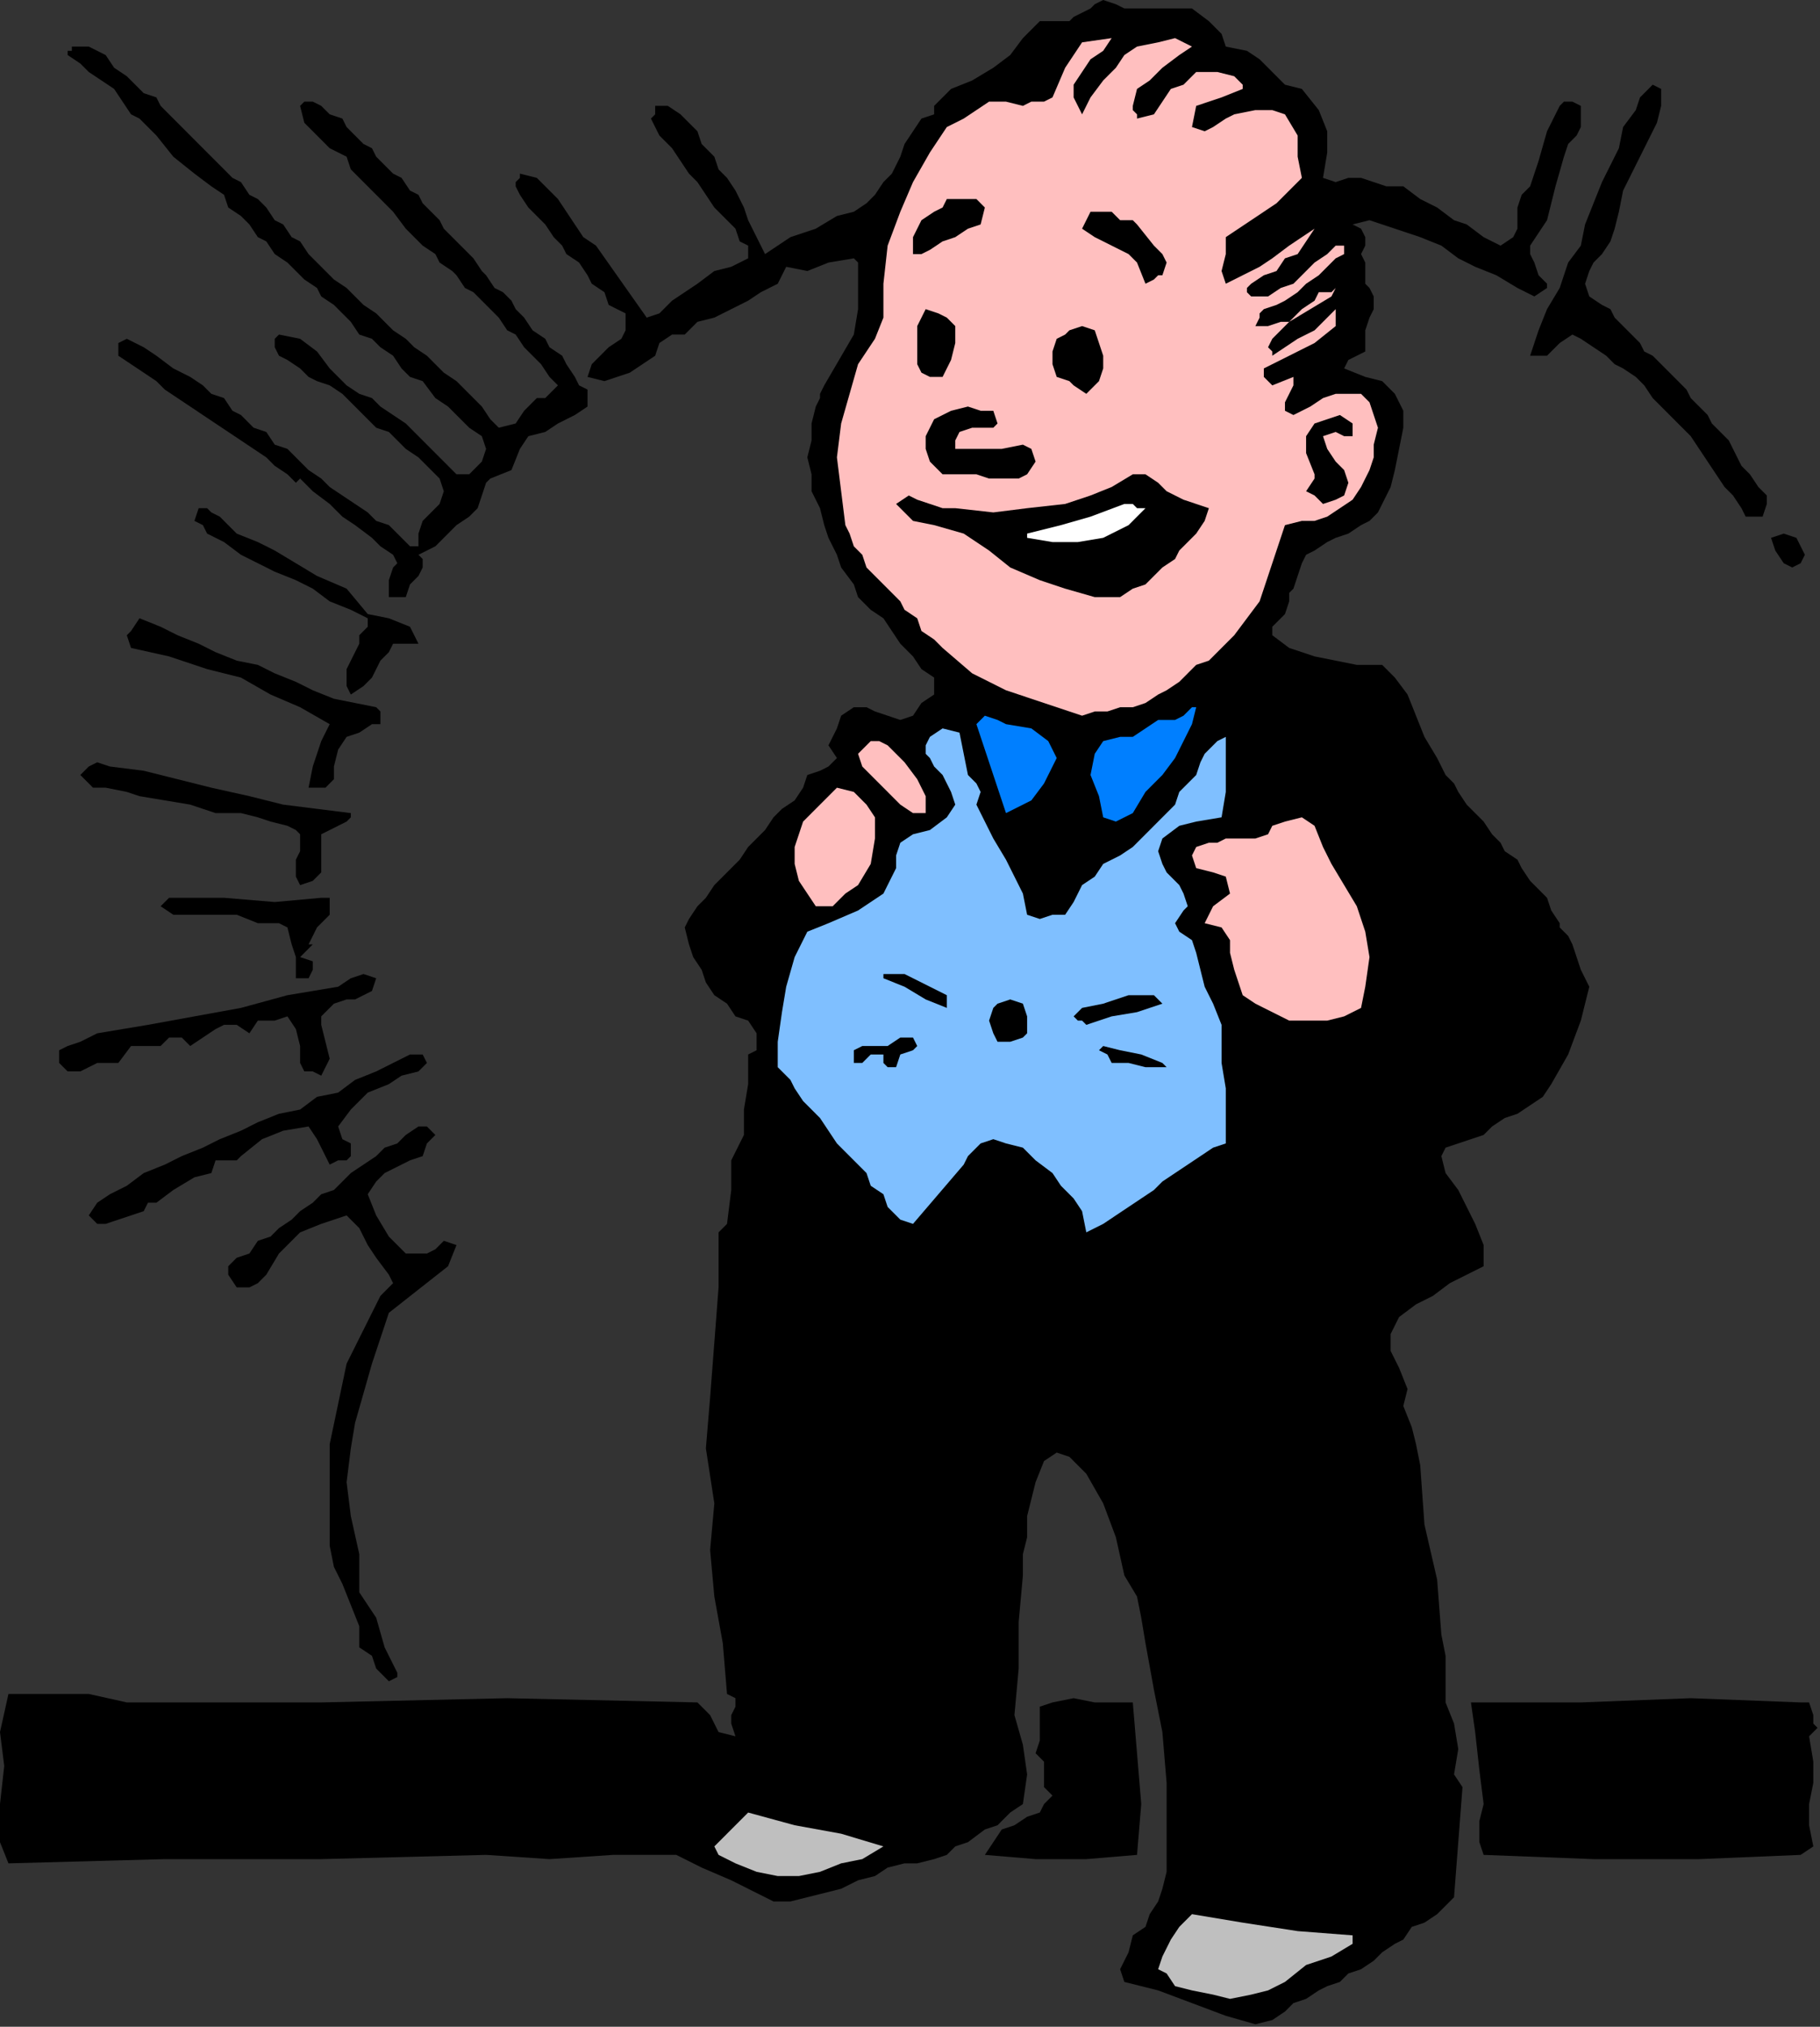 <?xml version="1.0" encoding="UTF-8" standalone="no"?>
<svg
   xmlns:dc="http://purl.org/dc/elements/1.1/"
   xmlns:cc="http://creativecommons.org/ns#"
   xmlns:rdf="http://www.w3.org/1999/02/22-rdf-syntax-ns#"
   xmlns:svg="http://www.w3.org/2000/svg"
   xmlns="http://www.w3.org/2000/svg"
   xmlns:sodipodi="http://sodipodi.sourceforge.net/DTD/sodipodi-0.dtd"
   xmlns:inkscape="http://www.inkscape.org/namespaces/inkscape"
   version="1.0"
   width="125.815mm"
   height="140.039mm"
   id="svg75"
   sodipodi:docname="PESSG071.WMF">
  <rect width="100%" height="100%" fill="#333333" stroke="none"/>
  <sodipodi:namedview
     pagecolor="#ffffff"
     bordercolor="#666666"
     borderopacity="1"
     objecttolerance="10"
     gridtolerance="10"
     guidetolerance="10"
     inkscape:pageopacity="0"
     inkscape:pageshadow="2"
     inkscape:window-width="640"
     inkscape:window-height="480"
     id="namedview77" />
  <defs
     id="defs3">
    <pattern
       id="WMFhbasepattern"
       patternUnits="userSpaceOnUse"
       width="6"
       height="6"
       x="0"
       y="0" />
  </defs>
  <path
     style="fill:#000000;fill-rule:evenodd;fill-opacity:1;stroke:none;"
     d="  M 311.433,2.212   L 315.85,5.53   L 319.164,8.848   L 320.268,12.165   L 320.268,12.165   L 325.79,13.271   L 329.103,15.483   L 332.416,18.801   L 335.729,22.119   L 340.147,23.225   L 340.147,23.225   L 344.564,28.754   L 346.773,34.284   L 346.773,39.814   L 345.668,46.45   L 345.668,46.45   L 348.982,47.555   L 352.295,46.45   L 355.608,46.45   L 355.608,46.45   L 358.921,47.555   L 362.234,48.661   L 366.652,48.661   L 366.652,48.661   L 371.069,51.979   L 375.487,54.191   L 379.904,57.509   L 383.217,58.615   L 387.635,61.933   L 392.052,64.145   L 392.052,64.145   L 395.365,61.933   L 396.47,59.721   L 396.47,57.509   L 396.47,54.191   L 397.574,50.873   L 399.783,48.661   L 399.783,48.661   L 401.991,42.026   L 404.2,34.284   L 407.513,27.649   L 407.513,27.649   L 408.618,26.543   L 410.826,26.543   L 413.035,27.649   L 413.035,27.649   L 413.035,29.86   L 413.035,33.178   L 411.931,35.39   L 409.722,37.602   L 408.618,40.92   L 408.618,40.92   L 406.409,48.661   L 404.2,57.509   L 399.783,64.145   L 399.783,64.145   L 399.783,66.356   L 400.887,68.568   L 401.991,71.886   L 404.2,74.098   L 404.2,75.204   L 400.887,77.416   L 400.887,77.416   L 396.47,75.204   L 390.948,71.886   L 385.426,69.674   L 385.426,69.674   L 381.008,67.462   L 376.591,64.145   L 371.069,61.933   L 364.443,59.721   L 364.443,59.721   L 361.13,58.615   L 357.817,57.509   L 353.399,58.615   L 353.399,58.615   L 355.608,59.721   L 356.712,61.933   L 356.712,64.145   L 355.608,66.356   L 356.712,68.568   L 356.712,71.886   L 356.712,71.886   L 356.712,74.098   L 357.817,75.204   L 358.921,77.416   L 358.921,77.416   L 358.921,80.734   L 357.817,82.946   L 356.712,86.263   L 356.712,88.475   L 356.712,88.475   L 356.712,91.793   L 354.503,92.899   L 352.295,94.005   L 351.19,96.217   L 351.19,96.217   L 356.712,98.429   L 361.13,99.535   L 364.443,102.853   L 364.443,102.853   L 366.652,107.276   L 366.652,111.7   L 365.547,117.23   L 364.443,122.76   L 363.338,127.183   L 361.13,131.607   L 361.13,131.607   L 360.025,133.819   L 357.817,136.031   L 355.608,137.137   L 352.295,139.349   L 348.982,140.455   L 346.773,141.56   L 343.46,143.772   L 341.251,144.878   L 340.147,147.09   L 339.042,150.408   L 337.938,153.726   L 337.938,153.726   L 336.833,154.832   L 336.833,157.044   L 335.729,160.362   L 335.729,160.362   L 334.625,161.467   L 332.416,163.679   L 332.416,165.891   L 332.416,165.891   L 336.833,169.209   L 343.46,171.421   L 348.982,172.527   L 354.503,173.633   L 361.13,173.633   L 361.13,173.633   L 364.443,176.951   L 367.756,181.374   L 369.965,186.904   L 372.173,192.434   L 375.487,197.964   L 377.695,202.387   L 377.695,202.387   L 379.904,204.599   L 381.008,206.811   L 383.217,210.129   L 385.426,212.341   L 387.635,214.553   L 389.843,217.87   L 392.052,220.082   L 393.156,222.294   L 396.47,224.506   L 397.574,226.718   L 399.783,230.036   L 401.991,232.248   L 404.2,234.46   L 405.305,237.777   L 407.513,241.095   L 407.513,241.095   L 407.513,242.201   L 409.722,244.413   L 410.826,246.625   L 410.826,246.625   L 411.931,249.943   L 413.035,253.261   L 415.244,257.684   L 415.244,257.684   L 413.035,266.532   L 409.722,275.379   L 405.305,283.121   L 405.305,283.121   L 403.096,286.439   L 399.783,288.651   L 396.47,290.863   L 393.156,291.969   L 389.843,294.18   L 389.843,294.18   L 387.635,296.392   L 384.321,297.498   L 381.008,298.604   L 377.695,299.71   L 376.591,301.922   L 377.695,306.346   L 377.695,306.346   L 381.008,310.77   L 383.217,315.193   L 385.426,319.617   L 387.635,325.147   L 387.635,330.676   L 387.635,330.676   L 383.217,332.888   L 378.8,335.1   L 374.382,338.418   L 369.965,340.63   L 365.547,343.948   L 363.338,348.372   L 363.338,348.372   L 363.338,352.795   L 365.547,357.219   L 367.756,362.749   L 366.652,367.173   L 366.652,367.173   L 368.86,372.702   L 369.965,377.126   L 371.069,382.656   L 371.069,382.656   L 371.069,382.656   L 372.173,398.139   L 375.487,412.516   L 376.591,426.893   L 376.591,426.893   L 377.695,432.423   L 377.695,437.953   L 377.695,444.588   L 377.695,444.588   L 379.904,450.118   L 381.008,456.754   L 379.904,463.389   L 379.904,463.389   L 382.113,466.707   L 379.904,495.462   L 377.695,497.674   L 375.487,499.886   L 372.173,502.097   L 368.86,503.203   L 366.652,506.521   L 364.443,507.627   L 361.13,509.839   L 358.921,512.051   L 355.608,514.263   L 352.295,515.369   L 350.086,517.581   L 346.773,518.687   L 344.564,519.792   L 341.251,522.004   L 337.938,523.11   L 337.938,523.11   L 335.729,525.322   L 332.416,527.534   L 327.999,528.64   L 327.999,528.64   L 320.268,526.428   L 311.433,523.11   L 302.598,519.792   L 293.763,517.581   L 293.763,517.581   L 292.659,514.263   L 294.867,509.839   L 295.972,505.415   L 295.972,505.415   L 299.285,503.203   L 300.389,499.886   L 302.598,496.568   L 303.702,493.25   L 304.807,488.826   L 304.807,485.508   L 304.807,481.085   L 304.807,476.661   L 304.807,473.343   L 304.807,468.919   L 304.807,465.601   L 304.807,465.601   L 303.702,452.33   L 301.494,441.271   L 299.285,429.105   L 299.285,429.105   L 298.18,422.47   L 297.076,416.94   L 293.763,411.41   L 293.763,411.41   L 291.554,401.457   L 288.241,392.609   L 283.824,384.868   L 283.824,384.868   L 281.615,382.656   L 279.406,380.444   L 276.093,379.338   L 276.093,379.338   L 272.78,381.55   L 270.571,387.079   L 269.467,391.503   L 268.362,395.927   L 268.362,401.457   L 267.258,405.88   L 267.258,411.41   L 267.258,411.41   L 266.154,423.576   L 266.154,435.741   L 265.049,447.906   L 265.049,447.906   L 267.258,455.648   L 268.362,463.389   L 267.258,471.131   L 267.258,471.131   L 263.945,473.343   L 260.632,476.661   L 257.319,477.767   L 252.901,481.085   L 249.588,482.19   L 249.588,482.19   L 247.379,484.402   L 244.066,485.508   L 239.649,486.614   L 236.336,486.614   L 231.918,487.72   L 228.605,489.932   L 228.605,489.932   L 224.188,491.038   L 219.77,493.25   L 215.353,494.356   L 210.935,495.462   L 206.518,496.568   L 202.1,496.568   L 197.683,494.356   L 197.683,494.356   L 191.056,491.038   L 183.326,487.72   L 176.7,484.402   L 176.7,484.402   L 160.134,484.402   L 143.568,485.508   L 127.003,484.402   L 127.003,484.402   L 83.932,485.508   L 43.071,485.508   L 2.209,486.614   L 2.209,486.614   L 0,481.085   L 0,475.555   L 0,471.131   L 0,471.131   L 1.104,461.178   L 0,452.33   L 2.209,442.377   L 2.209,442.377   L 12.148,442.377   L 23.192,442.377   L 33.131,444.588   L 33.131,444.588   L 83.932,444.588   L 132.525,443.483   L 182.221,444.588   L 182.221,444.588   L 185.535,447.906   L 187.743,452.33   L 192.161,453.436   L 192.161,453.436   L 191.056,450.118   L 191.056,447.906   L 192.161,445.694   L 192.161,443.483   L 189.952,442.377   L 189.952,442.377   L 188.848,429.105   L 186.639,416.94   L 185.535,404.775   L 186.639,392.609   L 186.639,392.609   L 184.43,378.232   L 185.535,364.961   L 186.639,350.583   L 187.743,336.206   L 187.743,322.935   L 187.743,322.935   L 187.743,321.829   L 189.952,319.617   L 189.952,319.617   L 189.952,319.617   L 191.056,310.77   L 191.056,303.028   L 194.369,296.392   L 194.369,296.392   L 194.369,289.757   L 195.474,283.121   L 195.474,275.379   L 195.474,275.379   L 197.683,274.273   L 197.683,272.062   L 197.683,269.85   L 197.683,269.85   L 195.474,266.532   L 192.161,265.426   L 189.952,262.108   L 186.639,259.896   L 184.43,256.578   L 183.326,253.261   L 181.117,249.943   L 180.013,246.625   L 178.908,242.201   L 178.908,242.201   L 180.013,239.989   L 182.221,236.671   L 184.43,234.46   L 186.639,231.142   L 188.848,228.93   L 191.056,226.718   L 193.265,224.506   L 195.474,221.188   L 197.683,218.976   L 199.891,216.765   L 202.1,213.447   L 204.309,211.235   L 207.622,209.023   L 209.831,205.705   L 209.831,205.705   L 210.935,202.387   L 214.248,201.281   L 216.457,200.175   L 218.666,197.964   L 216.457,194.646   L 216.457,194.646   L 218.666,190.222   L 219.77,186.904   L 223.083,184.692   L 223.083,184.692   L 226.396,184.692   L 228.605,185.798   L 231.918,186.904   L 235.231,188.01   L 238.544,186.904   L 238.544,186.904   L 240.753,183.586   L 244.066,181.374   L 244.066,176.951   L 244.066,176.951   L 240.753,174.739   L 238.544,171.421   L 235.231,168.103   L 233.023,164.785   L 230.814,161.467   L 227.501,159.256   L 224.188,155.938   L 224.188,155.938   L 223.083,152.62   L 219.77,148.196   L 218.666,144.878   L 216.457,140.455   L 215.353,137.137   L 214.248,132.713   L 212.039,128.289   L 212.039,123.865   L 210.935,119.442   L 212.039,115.018   L 212.039,110.594   L 213.144,106.17   L 213.144,106.17   L 214.248,103.958   L 214.248,102.853   L 215.353,100.641   L 215.353,100.641   L 223.083,87.369   L 224.188,80.734   L 224.188,76.31   L 224.188,71.886   L 224.188,71.886   L 224.188,70.78   L 224.188,68.568   L 223.083,67.462   L 223.083,67.462   L 216.457,68.568   L 210.935,70.78   L 205.413,69.674   L 205.413,69.674   L 203.204,74.098   L 198.787,76.31   L 195.474,78.522   L 191.056,80.734   L 186.639,82.946   L 182.221,84.052   L 178.908,87.369   L 178.908,87.369   L 175.595,87.369   L 172.282,89.581   L 171.178,92.899   L 171.178,92.899   L 167.865,95.111   L 164.551,97.323   L 161.238,98.429   L 157.925,99.535   L 153.508,98.429   L 153.508,98.429   L 154.612,95.111   L 156.821,92.899   L 159.03,90.687   L 162.343,88.475   L 163.447,86.263   L 163.447,84.052   L 163.447,81.84   L 159.03,79.628   L 159.03,79.628   L 157.925,76.31   L 154.612,74.098   L 153.508,71.886   L 151.299,68.568   L 147.986,66.356   L 146.881,64.145   L 144.673,61.933   L 142.464,58.615   L 140.255,56.403   L 138.047,54.191   L 135.838,50.873   L 134.733,48.661   L 134.733,48.661   L 134.733,47.555   L 135.838,46.45   L 135.838,45.344   L 135.838,45.344   L 140.255,46.45   L 143.568,49.767   L 145.777,51.979   L 147.986,55.297   L 150.195,58.615   L 152.403,61.933   L 155.716,64.145   L 155.716,64.145   L 168.969,82.946   L 172.282,81.84   L 175.595,78.522   L 178.908,76.31   L 182.221,74.098   L 182.221,74.098   L 186.639,70.78   L 191.056,69.674   L 195.474,67.462   L 195.474,67.462   L 195.474,64.145   L 193.265,63.039   L 192.161,59.721   L 192.161,59.721   L 189.952,57.509   L 186.639,54.191   L 184.43,50.873   L 182.221,47.555   L 180.013,45.344   L 177.804,42.026   L 175.595,38.708   L 172.282,35.39   L 172.282,35.39   L 171.178,33.178   L 170.073,30.966   L 171.178,29.86   L 171.178,29.86   L 171.178,27.649   L 174.491,27.649   L 177.804,29.86   L 180.013,32.072   L 182.221,34.284   L 183.326,37.602   L 186.639,40.92   L 186.639,40.92   L 187.743,44.238   L 189.952,46.45   L 192.161,49.767   L 194.369,54.191   L 194.369,54.191   L 195.474,57.509   L 197.683,61.933   L 199.891,66.356   L 199.891,66.356   L 206.518,61.933   L 213.144,59.721   L 218.666,56.403   L 218.666,56.403   L 223.083,55.297   L 226.396,53.085   L 228.605,50.873   L 230.814,47.555   L 233.023,45.344   L 235.231,40.92   L 236.336,37.602   L 238.544,34.284   L 240.753,30.966   L 244.066,29.86   L 244.066,29.86   L 244.066,27.649   L 248.484,23.225   L 254.006,21.013   L 259.527,17.695   L 263.945,14.377   L 267.258,9.953   L 267.258,9.953   L 268.362,8.848   L 270.571,6.636   L 271.676,5.53   L 273.884,5.53   L 276.093,5.53   L 279.406,5.53   L 280.511,4.424   L 282.719,3.318   L 284.928,2.212   L 286.032,1.106   L 286.032,1.106   L 288.241,0   L 291.554,1.106   L 293.763,2.212   L 293.763,2.212   L 311.433,2.212  z "
     id="path5" />
  <path
     style="fill:#ffbfbf;fill-rule:evenodd;fill-opacity:1;stroke:none;"
     d="  M 290.45,9.953   L 288.241,13.271   L 284.928,15.483   L 282.719,18.801   L 280.511,22.119   L 280.511,25.437   L 280.511,25.437   L 282.719,29.86   L 284.928,25.437   L 288.241,21.013   L 291.554,17.695   L 293.763,14.377   L 297.076,12.165   L 297.076,12.165   L 302.598,11.059   L 307.015,9.953   L 311.433,12.165   L 311.433,12.165   L 308.12,14.377   L 303.702,17.695   L 300.389,21.013   L 297.076,23.225   L 295.972,27.649   L 295.972,27.649   L 295.972,28.754   L 297.076,29.86   L 297.076,30.966   L 297.076,30.966   L 301.494,29.86   L 303.702,26.543   L 305.911,23.225   L 309.224,22.119   L 309.224,22.119   L 312.537,18.801   L 318.059,18.801   L 322.477,19.907   L 322.477,19.907   L 323.581,21.013   L 324.685,22.119   L 324.685,23.225   L 324.685,23.225   L 319.164,25.437   L 312.537,27.649   L 311.433,33.178   L 311.433,33.178   L 314.746,34.284   L 316.955,33.178   L 320.268,30.966   L 322.477,29.86   L 322.477,29.86   L 327.999,28.754   L 332.416,28.754   L 335.729,29.86   L 335.729,29.86   L 339.042,35.39   L 339.042,40.92   L 340.147,46.45   L 340.147,46.45   L 336.833,49.767   L 333.52,53.085   L 330.207,55.297   L 326.894,57.509   L 323.581,59.721   L 320.268,61.933   L 320.268,61.933   L 320.268,66.356   L 319.164,70.78   L 320.268,74.098   L 320.268,74.098   L 324.685,71.886   L 329.103,69.674   L 332.416,67.462   L 332.416,67.462   L 336.833,64.145   L 340.147,61.933   L 343.46,59.721   L 343.46,59.721   L 341.251,63.039   L 339.042,66.356   L 335.729,67.462   L 333.52,70.78   L 330.207,71.886   L 326.894,74.098   L 326.894,74.098   L 325.79,75.204   L 325.79,76.31   L 326.894,77.416   L 326.894,77.416   L 331.312,77.416   L 334.625,75.204   L 337.938,74.098   L 337.938,74.098   L 341.251,70.78   L 343.46,68.568   L 346.773,66.356   L 348.982,64.145   L 348.982,64.145   L 351.19,64.145   L 351.19,66.356   L 348.982,67.462   L 348.982,67.462   L 346.773,69.674   L 344.564,71.886   L 341.251,74.098   L 339.042,76.31   L 335.729,78.522   L 333.52,79.628   L 330.207,80.734   L 330.207,80.734   L 329.103,81.84   L 329.103,82.946   L 327.999,85.157   L 327.999,85.157   L 331.312,85.157   L 334.625,84.052   L 336.833,84.052   L 339.042,81.84   L 340.147,80.734   L 343.46,78.522   L 344.564,76.31   L 347.877,76.31   L 348.982,75.204   L 348.982,75.204   L 347.877,77.416   L 342.355,80.734   L 336.833,84.052   L 332.416,88.475   L 332.416,88.475   L 331.312,90.687   L 332.416,91.793   L 332.416,92.899   L 332.416,92.899   L 335.729,90.687   L 339.042,88.475   L 343.46,86.263   L 346.773,82.946   L 348.982,80.734   L 348.982,80.734   L 348.982,85.157   L 343.46,89.581   L 336.833,92.899   L 330.207,96.217   L 330.207,96.217   L 330.207,98.429   L 331.312,99.535   L 332.416,100.641   L 332.416,100.641   L 337.938,98.429   L 337.938,100.641   L 336.833,102.853   L 335.729,105.064   L 335.729,107.276   L 337.938,108.382   L 337.938,108.382   L 342.355,106.17   L 345.668,103.958   L 348.982,102.853   L 353.399,102.853   L 353.399,102.853   L 355.608,102.853   L 357.817,105.064   L 358.921,108.382   L 358.921,108.382   L 360.025,111.7   L 358.921,116.124   L 358.921,119.442   L 358.921,119.442   L 357.817,122.76   L 356.712,124.971   L 355.608,127.183   L 355.608,127.183   L 353.399,130.501   L 350.086,132.713   L 346.773,134.925   L 343.46,136.031   L 340.147,136.031   L 335.729,137.137   L 335.729,137.137   L 332.416,147.09   L 329.103,157.044   L 322.477,165.891   L 322.477,165.891   L 320.268,168.103   L 318.059,170.315   L 315.85,172.527   L 312.537,173.633   L 310.329,175.845   L 308.12,178.057   L 304.807,180.268   L 302.598,181.374   L 299.285,183.586   L 295.972,184.692   L 292.659,184.692   L 289.345,185.798   L 286.032,185.798   L 282.719,186.904   L 282.719,186.904   L 272.78,183.586   L 262.841,180.268   L 254.006,175.845   L 246.275,169.209   L 246.275,169.209   L 244.066,166.997   L 240.753,164.785   L 239.649,161.467   L 236.336,159.256   L 235.231,157.044   L 233.023,154.832   L 230.814,152.62   L 228.605,150.408   L 226.396,148.196   L 225.292,144.878   L 223.083,142.666   L 221.979,139.349   L 220.874,137.137   L 220.874,137.137   L 218.666,119.442   L 219.77,110.594   L 221.979,102.853   L 224.188,95.111   L 228.605,88.475   L 228.605,88.475   L 230.814,82.946   L 230.814,78.522   L 230.814,74.098   L 230.814,74.098   L 231.918,64.145   L 235.231,55.297   L 238.544,47.555   L 242.962,39.814   L 247.379,33.178   L 247.379,33.178   L 251.797,30.966   L 255.11,28.754   L 258.423,26.543   L 262.841,26.543   L 267.258,27.649   L 267.258,27.649   L 269.467,26.543   L 272.78,26.543   L 274.989,25.437   L 274.989,25.437   L 278.302,17.695   L 282.719,11.059   L 290.45,9.953  z "
     id="path7" />
  <path
     style="fill:#000000;fill-rule:evenodd;fill-opacity:1;stroke:none;"
     d="  M 40.862,25.437   L 41.966,27.649   L 45.279,30.966   L 47.488,33.178   L 47.488,33.178   L 49.697,35.39   L 51.905,37.602   L 54.114,39.814   L 56.323,42.026   L 58.532,44.238   L 60.74,46.45   L 62.949,47.555   L 65.158,50.873   L 67.367,51.979   L 69.575,54.191   L 71.784,57.509   L 73.993,58.615   L 76.202,61.933   L 78.41,63.039   L 80.619,66.356   L 80.619,66.356   L 82.828,68.568   L 85.037,70.78   L 87.245,72.992   L 90.559,75.204   L 92.767,77.416   L 94.976,79.628   L 98.289,81.84   L 100.498,84.052   L 102.707,86.263   L 106.02,88.475   L 108.228,90.687   L 111.542,92.899   L 113.75,95.111   L 115.959,97.323   L 119.272,99.535   L 121.481,101.747   L 123.69,103.958   L 125.898,106.17   L 128.107,109.488   L 130.316,111.7   L 130.316,111.7   L 134.733,110.594   L 136.942,107.276   L 140.255,103.958   L 140.255,103.958   L 142.464,103.958   L 144.673,101.747   L 145.777,100.641   L 145.777,100.641   L 143.568,98.429   L 141.36,95.111   L 139.151,92.899   L 136.942,90.687   L 134.733,87.369   L 132.525,86.263   L 130.316,82.946   L 128.107,80.734   L 125.898,78.522   L 123.69,76.31   L 121.481,75.204   L 119.272,71.886   L 118.168,70.78   L 114.855,68.568   L 113.75,66.356   L 110.437,64.145   L 108.228,61.933   L 106.02,59.721   L 106.02,59.721   L 102.707,55.297   L 99.393,51.979   L 96.08,48.661   L 96.08,48.661   L 93.872,46.45   L 91.663,44.238   L 90.559,40.92   L 90.559,40.92   L 86.141,38.708   L 82.828,35.39   L 79.515,32.072   L 78.41,27.649   L 78.41,27.649   L 79.515,26.543   L 81.724,26.543   L 83.932,27.649   L 83.932,27.649   L 86.141,29.86   L 89.454,30.966   L 90.559,33.178   L 92.767,35.39   L 94.976,37.602   L 97.185,38.708   L 98.289,40.92   L 100.498,43.132   L 102.707,45.344   L 104.915,46.45   L 107.124,49.767   L 109.333,50.873   L 110.437,53.085   L 112.646,55.297   L 114.855,57.509   L 115.959,59.721   L 118.168,61.933   L 120.377,64.145   L 122.585,66.356   L 123.69,67.462   L 125.898,70.78   L 127.003,71.886   L 129.212,75.204   L 131.42,76.31   L 133.629,78.522   L 134.733,80.734   L 134.733,80.734   L 136.942,82.946   L 139.151,86.263   L 142.464,88.475   L 143.568,90.687   L 146.881,92.899   L 147.986,95.111   L 150.195,98.429   L 151.299,100.641   L 151.299,100.641   L 153.508,101.747   L 153.508,103.958   L 153.508,106.17   L 153.508,106.17   L 150.195,108.382   L 145.777,110.594   L 142.464,112.806   L 138.047,113.912   L 138.047,113.912   L 135.838,117.23   L 133.629,122.76   L 128.107,124.971   L 128.107,124.971   L 127.003,126.077   L 125.898,129.395   L 124.794,132.713   L 124.794,132.713   L 122.585,134.925   L 119.272,137.137   L 115.959,140.455   L 113.75,142.666   L 109.333,144.878   L 109.333,144.878   L 110.437,145.984   L 110.437,148.196   L 109.333,150.408   L 109.333,150.408   L 107.124,152.62   L 106.02,155.938   L 101.602,155.938   L 101.602,155.938   L 101.602,153.726   L 101.602,151.514   L 102.707,148.196   L 103.811,147.09   L 102.707,144.878   L 99.393,142.666   L 99.393,142.666   L 97.185,140.455   L 92.767,137.137   L 89.454,134.925   L 86.141,131.607   L 81.724,128.289   L 78.41,124.971   L 78.41,124.971   L 77.306,126.077   L 76.202,124.971   L 75.097,123.865   L 75.097,123.865   L 71.784,121.654   L 69.575,119.442   L 66.262,117.23   L 62.949,115.018   L 59.636,112.806   L 56.323,110.594   L 53.01,108.382   L 49.697,106.17   L 46.384,103.958   L 43.071,101.747   L 40.862,99.535   L 37.549,97.323   L 34.236,95.111   L 30.922,92.899   L 30.922,92.899   L 30.922,90.687   L 30.922,89.581   L 33.131,88.475   L 33.131,88.475   L 37.549,90.687   L 40.862,92.899   L 45.279,96.217   L 49.697,98.429   L 49.697,98.429   L 53.01,100.641   L 55.219,102.853   L 58.532,103.958   L 60.74,107.276   L 62.949,108.382   L 66.262,111.7   L 69.575,112.806   L 71.784,116.124   L 75.097,117.23   L 75.097,117.23   L 78.41,120.548   L 80.619,122.76   L 83.932,124.971   L 86.141,127.183   L 89.454,129.395   L 92.767,131.607   L 96.08,133.819   L 98.289,136.031   L 101.602,137.137   L 104.915,140.455   L 107.124,142.666   L 107.124,142.666   L 109.333,142.666   L 109.333,139.349   L 110.437,136.031   L 112.646,133.819   L 114.855,131.607   L 115.959,128.289   L 114.855,124.971   L 114.855,124.971   L 113.75,123.865   L 110.437,120.548   L 109.333,119.442   L 106.02,117.23   L 103.811,115.018   L 101.602,112.806   L 98.289,111.7   L 96.08,109.488   L 93.872,107.276   L 91.663,105.064   L 89.454,102.853   L 86.141,100.641   L 82.828,99.535   L 80.619,98.429   L 78.41,96.217   L 75.097,94.005   L 72.889,92.899   L 72.889,92.899   L 71.784,90.687   L 71.784,88.475   L 72.889,87.369   L 72.889,87.369   L 78.41,88.475   L 82.828,91.793   L 86.141,96.217   L 90.559,100.641   L 90.559,100.641   L 93.872,102.853   L 97.185,103.958   L 99.393,106.17   L 102.707,108.382   L 106.02,110.594   L 108.228,112.806   L 111.542,116.124   L 113.75,118.336   L 115.959,120.548   L 119.272,123.865   L 119.272,123.865   L 122.585,123.865   L 125.898,120.548   L 127.003,117.23   L 127.003,117.23   L 125.898,113.912   L 122.585,111.7   L 119.272,108.382   L 117.063,106.17   L 117.063,106.17   L 113.75,103.958   L 110.437,99.535   L 107.124,98.429   L 107.124,98.429   L 104.915,96.217   L 102.707,92.899   L 99.393,90.687   L 97.185,88.475   L 93.872,87.369   L 93.872,87.369   L 91.663,84.052   L 89.454,81.84   L 87.245,79.628   L 83.932,77.416   L 82.828,75.204   L 79.515,72.992   L 77.306,70.78   L 75.097,68.568   L 71.784,66.356   L 69.575,63.039   L 67.367,61.933   L 65.158,58.615   L 62.949,56.403   L 59.636,54.191   L 58.532,50.873   L 55.219,48.661   L 55.219,48.661   L 50.801,45.344   L 45.279,40.92   L 40.862,35.39   L 40.862,35.39   L 38.653,33.178   L 36.444,30.966   L 34.236,29.86   L 34.236,29.86   L 32.027,26.543   L 29.818,23.225   L 26.505,21.013   L 23.192,18.801   L 20.983,16.589   L 17.67,14.377   L 17.67,14.377   L 17.67,13.271   L 18.774,13.271   L 18.774,12.165   L 18.774,12.165   L 23.192,12.165   L 25.401,13.271   L 27.609,14.377   L 29.818,17.695   L 33.131,19.907   L 35.34,22.119   L 37.549,24.331   L 40.862,25.437  z "
     id="path9" />
  <path
     style="fill:#000000;fill-rule:evenodd;fill-opacity:1;stroke:none;"
     d="  M 434.018,27.649   L 432.914,32.072   L 430.705,36.496   L 428.496,40.92   L 426.288,45.344   L 424.079,49.767   L 422.975,55.297   L 421.87,59.721   L 421.87,59.721   L 420.766,63.039   L 418.557,66.356   L 416.348,68.568   L 415.244,70.78   L 414.14,74.098   L 415.244,77.416   L 415.244,77.416   L 418.557,79.628   L 420.766,80.734   L 421.87,82.946   L 424.079,85.157   L 426.288,87.369   L 428.496,89.581   L 429.601,91.793   L 431.809,92.899   L 434.018,95.111   L 436.227,97.323   L 438.436,99.535   L 440.644,101.747   L 441.749,103.958   L 443.958,106.17   L 446.166,108.382   L 447.271,110.594   L 449.479,112.806   L 451.688,115.018   L 452.793,117.23   L 453.897,119.442   L 455.001,121.654   L 455.001,121.654   L 457.21,123.865   L 459.419,127.183   L 461.628,129.395   L 461.628,131.607   L 460.523,134.925   L 460.523,134.925   L 459.419,134.925   L 456.106,134.925   L 455.001,132.713   L 455.001,132.713   L 452.793,129.395   L 450.584,127.183   L 448.375,123.865   L 446.166,120.548   L 443.958,117.23   L 441.749,113.912   L 439.54,111.7   L 436.227,108.382   L 434.018,106.17   L 434.018,106.17   L 431.809,103.958   L 429.601,100.641   L 427.392,98.429   L 424.079,96.217   L 421.87,95.111   L 419.661,92.899   L 416.348,90.687   L 413.035,88.475   L 410.826,87.369   L 410.826,87.369   L 407.513,89.581   L 404.2,92.899   L 399.783,92.899   L 399.783,92.899   L 401.991,86.263   L 404.2,80.734   L 407.513,75.204   L 409.722,68.568   L 413.035,64.145   L 413.035,64.145   L 414.14,58.615   L 416.348,53.085   L 418.557,47.555   L 420.766,43.132   L 422.975,38.708   L 424.079,33.178   L 424.079,33.178   L 427.392,28.754   L 428.496,25.437   L 431.809,22.119   L 431.809,22.119   L 434.018,23.225   L 434.018,25.437   L 434.018,27.649  z "
     id="path11" />
  <path
     style="fill:#000000;fill-rule:evenodd;fill-opacity:1;stroke:none;"
     d="  M 257.319,54.191   L 256.214,58.615   L 252.901,59.721   L 249.588,61.933   L 249.588,61.933   L 246.275,63.039   L 242.962,65.251   L 240.753,66.356   L 238.544,66.356   L 238.544,66.356   L 238.544,61.933   L 239.649,59.721   L 240.753,57.509   L 244.066,55.297   L 246.275,54.191   L 247.379,51.979   L 247.379,51.979   L 251.797,51.979   L 255.11,51.979   L 257.319,54.191  z "
     id="path13" />
  <path
     style="fill:#000000;fill-rule:evenodd;fill-opacity:1;stroke:none;"
     d="  M 301.494,64.145   L 303.702,66.356   L 304.807,68.568   L 303.702,71.886   L 303.702,71.886   L 302.598,71.886   L 301.494,72.992   L 299.285,74.098   L 299.285,74.098   L 297.076,68.568   L 294.867,66.356   L 290.45,64.145   L 286.032,61.933   L 282.719,59.721   L 282.719,59.721   L 283.824,57.509   L 284.928,55.297   L 288.241,55.297   L 290.45,55.297   L 292.659,57.509   L 295.972,57.509   L 297.076,58.615   L 297.076,58.615   L 301.494,64.145  z "
     id="path15" />
  <path
     style="fill:#000000;fill-rule:evenodd;fill-opacity:1;stroke:none;"
     d="  M 249.588,85.157   L 249.588,89.581   L 248.484,94.005   L 246.275,98.429   L 246.275,98.429   L 242.962,98.429   L 240.753,97.323   L 239.649,95.111   L 239.649,95.111   L 239.649,89.581   L 239.649,85.157   L 241.857,80.734   L 241.857,80.734   L 245.171,81.84   L 247.379,82.946   L 249.588,85.157  z "
     id="path17" />
  <path
     style="fill:#000000;fill-rule:evenodd;fill-opacity:1;stroke:none;"
     d="  M 288.241,92.899   L 288.241,96.217   L 287.137,99.535   L 283.824,102.853   L 283.824,102.853   L 280.511,100.641   L 279.406,99.535   L 276.093,98.429   L 276.093,98.429   L 274.989,95.111   L 274.989,91.793   L 276.093,88.475   L 276.093,88.475   L 278.302,87.369   L 279.406,86.263   L 282.719,85.157   L 282.719,85.157   L 286.032,86.263   L 287.137,89.581   L 288.241,92.899  z "
     id="path19" />
  <path
     style="fill:#000000;fill-rule:evenodd;fill-opacity:1;stroke:none;"
     d="  M 260.632,110.594   L 259.527,111.7   L 256.214,111.7   L 254.006,111.7   L 250.692,112.806   L 249.588,115.018   L 249.588,117.23   L 249.588,117.23   L 256.214,117.23   L 261.736,117.23   L 267.258,116.124   L 267.258,116.124   L 269.467,117.23   L 270.571,120.548   L 268.362,123.865   L 268.362,123.865   L 266.154,124.971   L 263.945,124.971   L 260.632,124.971   L 258.423,124.971   L 255.11,123.865   L 251.797,123.865   L 248.484,123.865   L 246.275,123.865   L 246.275,123.865   L 242.962,120.548   L 241.857,117.23   L 241.857,113.912   L 241.857,113.912   L 244.066,109.488   L 248.484,107.276   L 252.901,106.17   L 252.901,106.17   L 256.214,107.276   L 259.527,107.276   L 260.632,110.594  z "
     id="path21" />
  <path
     style="fill:#000000;fill-rule:evenodd;fill-opacity:1;stroke:none;"
     d="  M 353.399,113.912   L 351.19,113.912   L 348.982,112.806   L 345.668,113.912   L 345.668,113.912   L 346.773,117.23   L 348.982,120.548   L 351.19,122.76   L 352.295,126.077   L 351.19,129.395   L 351.19,129.395   L 348.982,130.501   L 345.668,131.607   L 343.46,129.395   L 343.46,129.395   L 341.251,128.289   L 343.46,124.971   L 343.46,123.865   L 343.46,123.865   L 341.251,118.336   L 341.251,113.912   L 343.46,110.594   L 343.46,110.594   L 346.773,109.488   L 350.086,108.382   L 353.399,110.594   L 353.399,110.594   L 353.399,113.912  z "
     id="path23" />
  <path
     style="fill:#000000;fill-rule:evenodd;fill-opacity:1;stroke:none;"
     d="  M 312.537,131.607   L 315.85,132.713   L 314.746,136.031   L 312.537,139.349   L 312.537,139.349   L 311.433,140.455   L 308.12,143.772   L 307.015,145.984   L 303.702,148.196   L 301.494,150.408   L 299.285,152.62   L 295.972,153.726   L 292.659,155.938   L 290.45,155.938   L 286.032,155.938   L 286.032,155.938   L 278.302,153.726   L 271.676,151.514   L 263.945,148.196   L 258.423,143.772   L 251.797,139.349   L 251.797,139.349   L 244.066,137.137   L 238.544,136.031   L 234.127,131.607   L 234.127,131.607   L 237.44,129.395   L 239.649,130.501   L 242.962,131.607   L 246.275,132.713   L 249.588,132.713   L 249.588,132.713   L 259.527,133.819   L 268.362,132.713   L 278.302,131.607   L 278.302,131.607   L 284.928,129.395   L 290.45,127.183   L 295.972,123.865   L 295.972,123.865   L 299.285,123.865   L 302.598,126.077   L 304.807,128.289   L 309.224,130.501   L 312.537,131.607  z "
     id="path25" />
  <path
     style="fill:#ffffff;fill-rule:evenodd;fill-opacity:1;stroke:none;"
     d="  M 299.285,132.713   L 294.867,137.137   L 288.241,140.455   L 281.615,141.56   L 274.989,141.56   L 268.362,140.455   L 268.362,140.455   L 268.362,139.349   L 277.197,137.137   L 284.928,134.925   L 293.763,131.607   L 293.763,131.607   L 295.972,131.607   L 297.076,132.713   L 299.285,132.713  z "
     id="path27" />
  <path
     style="fill:#000000;fill-rule:evenodd;fill-opacity:1;stroke:none;"
     d="  M 77.306,147.09   L 82.828,150.408   L 90.559,153.726   L 96.08,160.362   L 96.08,160.362   L 101.602,161.467   L 107.124,163.679   L 109.333,168.103   L 109.333,168.103   L 106.02,168.103   L 102.707,168.103   L 101.602,170.315   L 99.393,172.527   L 98.289,174.739   L 97.185,176.951   L 94.976,179.163   L 91.663,181.374   L 91.663,181.374   L 90.559,179.163   L 90.559,176.951   L 90.559,174.739   L 91.663,172.527   L 92.767,170.315   L 93.872,168.103   L 93.872,165.891   L 93.872,165.891   L 94.976,164.785   L 96.08,163.679   L 96.08,161.467   L 96.08,161.467   L 91.663,159.256   L 86.141,157.044   L 81.724,153.726   L 77.306,151.514   L 71.784,149.302   L 67.367,147.09   L 62.949,144.878   L 58.532,141.56   L 54.114,139.349   L 54.114,139.349   L 53.01,137.137   L 50.801,136.031   L 51.905,132.713   L 51.905,132.713   L 54.114,132.713   L 55.219,133.819   L 57.427,134.925   L 57.427,134.925   L 61.845,139.349   L 67.367,141.56   L 71.784,143.772   L 77.306,147.09  z "
     id="path29" />
  <path
     style="fill:#000000;fill-rule:evenodd;fill-opacity:1;stroke:none;"
     d="  M 470.463,142.666   L 471.567,144.878   L 470.463,147.09   L 468.254,148.196   L 468.254,148.196   L 466.045,147.09   L 463.836,143.772   L 462.732,140.455   L 462.732,140.455   L 466.045,139.349   L 469.358,140.455   L 470.463,142.666  z "
     id="path31" />
  <path
     style="fill:#000000;fill-rule:evenodd;fill-opacity:1;stroke:none;"
     d="  M 67.367,173.633   L 71.784,175.845   L 77.306,178.057   L 81.724,180.268   L 87.245,182.48   L 92.767,183.586   L 98.289,184.692   L 98.289,184.692   L 99.393,185.798   L 99.393,188.01   L 99.393,189.116   L 99.393,189.116   L 97.185,189.116   L 93.872,191.328   L 90.559,192.434   L 90.559,192.434   L 88.35,195.752   L 87.245,200.175   L 87.245,203.493   L 85.037,205.705   L 80.619,205.705   L 80.619,205.705   L 81.724,200.175   L 83.932,193.54   L 86.141,189.116   L 86.141,189.116   L 78.41,184.692   L 70.68,181.374   L 62.949,176.951   L 62.949,176.951   L 54.114,174.739   L 44.175,171.421   L 34.236,169.209   L 34.236,169.209   L 33.131,165.891   L 34.236,164.785   L 36.444,161.467   L 36.444,161.467   L 41.966,163.679   L 46.384,165.891   L 51.905,168.103   L 56.323,170.315   L 61.845,172.527   L 67.367,173.633  z "
     id="path33" />
  <path
     style="fill:#007fff;fill-rule:evenodd;fill-opacity:1;stroke:none;"
     d="  M 312.537,184.692   L 311.433,189.116   L 309.224,193.54   L 307.015,197.964   L 303.702,202.387   L 299.285,206.811   L 295.972,212.341   L 295.972,212.341   L 293.763,213.447   L 291.554,214.553   L 288.241,213.447   L 288.241,213.447   L 287.137,207.917   L 284.928,202.387   L 286.032,196.858   L 286.032,196.858   L 288.241,193.54   L 292.659,192.434   L 295.972,192.434   L 299.285,190.222   L 299.285,190.222   L 302.598,188.01   L 304.807,188.01   L 307.015,188.01   L 309.224,186.904   L 311.433,184.692   L 311.433,184.692   L 312.537,184.692  z "
     id="path35" />
  <path
     style="fill:#007fff;fill-rule:evenodd;fill-opacity:1;stroke:none;"
     d="  M 276.093,197.964   L 272.78,204.599   L 269.467,209.023   L 262.841,212.341   L 262.841,212.341   L 255.11,189.116   L 257.319,186.904   L 260.632,188.01   L 262.841,189.116   L 262.841,189.116   L 269.467,190.222   L 273.884,193.54   L 276.093,197.964  z "
     id="path37" />
  <path
     style="fill:#7fbfff;fill-rule:evenodd;fill-opacity:1;stroke:none;"
     d="  M 252.901,202.387   L 255.11,204.599   L 256.214,206.811   L 255.11,210.129   L 255.11,210.129   L 257.319,214.553   L 259.527,218.976   L 262.841,224.506   L 265.049,228.93   L 267.258,233.354   L 268.362,238.883   L 268.362,238.883   L 271.676,239.989   L 274.989,238.883   L 278.302,238.883   L 278.302,238.883   L 280.511,235.566   L 282.719,231.142   L 286.032,228.93   L 288.241,225.612   L 292.659,223.4   L 295.972,221.188   L 295.972,221.188   L 298.18,218.976   L 300.389,216.765   L 302.598,214.553   L 304.807,212.341   L 307.015,210.129   L 308.12,206.811   L 310.329,204.599   L 312.537,202.387   L 313.642,199.069   L 314.746,196.858   L 314.746,196.858   L 316.955,194.646   L 318.059,193.54   L 320.268,192.434   L 320.268,192.434   L 320.268,200.175   L 320.268,206.811   L 319.164,213.447   L 319.164,213.447   L 312.537,214.553   L 308.12,215.659   L 303.702,218.976   L 303.702,218.976   L 302.598,222.294   L 303.702,225.612   L 304.807,227.824   L 307.015,230.036   L 308.12,231.142   L 309.224,233.354   L 310.329,236.671   L 309.224,237.777   L 307.015,241.095   L 307.015,241.095   L 308.12,243.307   L 311.433,245.519   L 312.537,248.837   L 312.537,248.837   L 313.642,253.261   L 314.746,257.684   L 316.955,262.108   L 319.164,267.638   L 319.164,272.062   L 319.164,277.591   L 319.164,277.591   L 320.268,284.227   L 320.268,290.863   L 320.268,298.604   L 320.268,298.604   L 316.955,299.71   L 313.642,301.922   L 310.329,304.134   L 307.015,306.346   L 303.702,308.558   L 301.494,310.77   L 298.18,312.981   L 294.867,315.193   L 291.554,317.405   L 288.241,319.617   L 283.824,321.829   L 283.824,321.829   L 282.719,316.299   L 280.511,312.981   L 277.197,309.664   L 274.989,306.346   L 270.571,303.028   L 267.258,299.71   L 262.841,298.604   L 262.841,298.604   L 259.527,297.498   L 256.214,298.604   L 252.901,301.922   L 251.797,304.134   L 251.797,304.134   L 238.544,319.617   L 235.231,318.511   L 231.918,315.193   L 230.814,311.875   L 230.814,311.875   L 227.501,309.664   L 226.396,306.346   L 223.083,303.028   L 220.874,300.816   L 218.666,298.604   L 216.457,295.286   L 214.248,291.969   L 212.039,289.757   L 209.831,287.545   L 207.622,284.227   L 206.518,282.015   L 203.204,278.697   L 203.204,278.697   L 203.204,272.062   L 204.309,264.32   L 205.413,257.684   L 205.413,257.684   L 207.622,249.943   L 210.935,243.307   L 216.457,241.095   L 216.457,241.095   L 224.188,237.777   L 230.814,233.354   L 234.127,226.718   L 234.127,226.718   L 234.127,223.4   L 235.231,220.082   L 238.544,217.87   L 238.544,217.87   L 242.962,216.765   L 247.379,213.447   L 249.588,210.129   L 249.588,210.129   L 248.484,206.811   L 247.379,204.599   L 246.275,202.387   L 244.066,200.175   L 242.962,197.964   L 241.857,196.858   L 241.857,194.646   L 242.962,192.434   L 246.275,190.222   L 246.275,190.222   L 250.692,191.328   L 251.797,196.858   L 252.901,202.387  z "
     id="path39" />
  <path
     style="fill:#ffbfbf;fill-rule:evenodd;fill-opacity:1;stroke:none;"
     d="  M 241.857,207.917   L 241.857,212.341   L 238.544,212.341   L 235.231,210.129   L 233.023,207.917   L 230.814,205.705   L 230.814,205.705   L 227.501,202.387   L 225.292,200.175   L 224.188,196.858   L 224.188,196.858   L 227.501,193.54   L 229.709,193.54   L 231.918,194.646   L 231.918,194.646   L 236.336,199.069   L 239.649,203.493   L 241.857,207.917  z "
     id="path41" />
  <path
     style="fill:#000000;fill-rule:evenodd;fill-opacity:1;stroke:none;"
     d="  M 91.663,212.341   L 91.663,213.447   L 90.559,214.553   L 88.35,215.659   L 88.35,215.659   L 86.141,216.765   L 83.932,217.87   L 83.932,218.976   L 83.932,221.188   L 83.932,224.506   L 83.932,225.612   L 83.932,227.824   L 82.828,228.93   L 81.724,230.036   L 78.41,231.142   L 78.41,231.142   L 77.306,228.93   L 77.306,226.718   L 77.306,224.506   L 78.41,222.294   L 78.41,220.082   L 78.41,217.87   L 77.306,216.765   L 75.097,215.659   L 75.097,215.659   L 70.68,214.553   L 67.367,213.447   L 62.949,212.341   L 62.949,212.341   L 56.323,212.341   L 49.697,210.129   L 43.071,209.023   L 36.444,207.917   L 36.444,207.917   L 33.131,206.811   L 27.609,205.705   L 24.296,205.705   L 20.983,202.387   L 20.983,202.387   L 23.192,200.175   L 25.401,199.069   L 28.714,200.175   L 28.714,200.175   L 37.549,201.281   L 46.384,203.493   L 55.219,205.705   L 65.158,207.917   L 73.993,210.129   L 82.828,211.235   L 91.663,212.341  z "
     id="path43" />
  <path
     style="fill:#ffbfbf;fill-rule:evenodd;fill-opacity:1;stroke:none;"
     d="  M 228.605,213.447   L 228.605,218.976   L 227.501,225.612   L 224.188,231.142   L 224.188,231.142   L 220.874,233.354   L 217.561,236.671   L 213.144,236.671   L 213.144,236.671   L 210.935,233.354   L 208.726,230.036   L 207.622,225.612   L 207.622,221.188   L 207.622,221.188   L 209.831,214.553   L 214.248,210.129   L 218.666,205.705   L 218.666,205.705   L 223.083,206.811   L 226.396,210.129   L 228.605,213.447  z "
     id="path45" />
  <path
     style="fill:#ffbfbf;fill-rule:evenodd;fill-opacity:1;stroke:none;"
     d="  M 351.19,231.142   L 354.503,236.671   L 356.712,243.307   L 357.817,249.943   L 356.712,257.684   L 355.608,263.214   L 355.608,263.214   L 351.19,265.426   L 346.773,266.532   L 341.251,266.532   L 336.833,266.532   L 332.416,264.32   L 327.999,262.108   L 324.685,259.896   L 324.685,259.896   L 323.581,256.578   L 322.477,253.261   L 321.372,248.837   L 321.372,245.519   L 319.164,242.201   L 314.746,241.095   L 314.746,241.095   L 316.955,236.671   L 321.372,233.354   L 320.268,228.93   L 320.268,228.93   L 316.955,227.824   L 312.537,226.718   L 311.433,223.4   L 311.433,223.4   L 312.537,221.188   L 315.85,220.082   L 318.059,220.082   L 320.268,218.976   L 323.581,218.976   L 326.894,218.976   L 327.999,218.976   L 331.312,217.87   L 332.416,215.659   L 332.416,215.659   L 335.729,214.553   L 340.147,213.447   L 343.46,215.659   L 343.46,215.659   L 345.668,221.188   L 347.877,225.612   L 351.19,231.142  z "
     id="path47" />
  <path
     style="fill:#000000;fill-rule:evenodd;fill-opacity:1;stroke:none;"
     d="  M 83.932,234.46   L 86.141,234.46   L 86.141,238.883   L 82.828,242.201   L 80.619,246.625   L 80.619,246.625   L 81.724,246.625   L 79.515,248.837   L 78.41,249.943   L 78.41,249.943   L 81.724,251.049   L 81.724,253.261   L 80.619,255.472   L 80.619,255.472   L 77.306,255.472   L 77.306,253.261   L 77.306,249.943   L 77.306,249.943   L 76.202,246.625   L 75.097,242.201   L 72.889,241.095   L 72.889,241.095   L 67.367,241.095   L 61.845,238.883   L 55.219,238.883   L 55.219,238.883   L 50.801,238.883   L 45.279,238.883   L 41.966,236.671   L 41.966,236.671   L 44.175,234.46   L 58.532,234.46   L 71.784,235.566   L 83.932,234.46  z "
     id="path49" />
  <path
     style="fill:#000000;fill-rule:evenodd;fill-opacity:1;stroke:none;"
     d="  M 247.379,259.896   L 247.379,263.214   L 241.857,261.002   L 236.336,257.684   L 230.814,255.472   L 230.814,255.472   L 230.814,254.367   L 236.336,254.367   L 242.962,257.684   L 247.379,259.896  z "
     id="path51" />
  <path
     style="fill:#000000;fill-rule:evenodd;fill-opacity:1;stroke:none;"
     d="  M 98.289,255.472   L 97.185,258.79   L 94.976,259.896   L 92.767,261.002   L 90.559,261.002   L 87.245,262.108   L 86.141,263.214   L 86.141,263.214   L 83.932,265.426   L 83.932,266.532   L 83.932,267.638   L 83.932,267.638   L 85.037,272.062   L 86.141,276.485   L 83.932,280.909   L 83.932,280.909   L 81.724,279.803   L 79.515,279.803   L 78.41,277.591   L 78.41,277.591   L 78.41,273.168   L 77.306,268.744   L 75.097,265.426   L 75.097,265.426   L 71.784,266.532   L 69.575,266.532   L 67.367,266.532   L 65.158,269.85   L 65.158,269.85   L 61.845,267.638   L 58.532,267.638   L 56.323,268.744   L 53.01,270.956   L 49.697,273.168   L 49.697,273.168   L 47.488,270.956   L 44.175,270.956   L 41.966,273.168   L 38.653,273.168   L 34.236,273.168   L 34.236,273.168   L 30.922,277.591   L 27.609,277.591   L 25.401,277.591   L 23.192,278.697   L 20.983,279.803   L 18.774,279.803   L 17.67,279.803   L 15.461,277.591   L 15.461,277.591   L 15.461,274.273   L 17.67,273.168   L 20.983,272.062   L 23.192,270.956   L 25.401,269.85   L 25.401,269.85   L 38.653,267.638   L 50.801,265.426   L 62.949,263.214   L 75.097,259.896   L 88.35,257.684   L 88.35,257.684   L 91.663,255.472   L 94.976,254.367   L 98.289,255.472  z "
     id="path53" />
  <path
     style="fill:#000000;fill-rule:evenodd;fill-opacity:1;stroke:none;"
     d="  M 303.702,262.108   L 297.076,264.32   L 290.45,265.426   L 283.824,267.638   L 283.824,267.638   L 282.719,266.532   L 281.615,266.532   L 280.511,265.426   L 280.511,265.426   L 282.719,263.214   L 288.241,262.108   L 294.867,259.896   L 301.494,259.896   L 301.494,259.896   L 303.702,262.108  z "
     id="path55" />
  <path
     style="fill:#000000;fill-rule:evenodd;fill-opacity:1;stroke:none;"
     d="  M 268.362,265.426   L 268.362,267.638   L 268.362,269.85   L 267.258,270.956   L 267.258,270.956   L 263.945,272.062   L 260.632,272.062   L 259.527,269.85   L 259.527,269.85   L 258.423,266.532   L 259.527,263.214   L 260.632,262.108   L 260.632,262.108   L 263.945,261.002   L 267.258,262.108   L 268.362,265.426  z "
     id="path57" />
  <path
     style="fill:#000000;fill-rule:evenodd;fill-opacity:1;stroke:none;"
     d="  M 239.649,273.168   L 238.544,274.273   L 235.231,275.379   L 234.127,278.697   L 234.127,278.697   L 231.918,278.697   L 230.814,277.591   L 230.814,275.379   L 230.814,275.379   L 227.501,275.379   L 225.292,277.591   L 223.083,277.591   L 223.083,277.591   L 223.083,274.273   L 225.292,273.168   L 228.605,273.168   L 228.605,273.168   L 231.918,273.168   L 235.231,270.956   L 238.544,270.956   L 239.649,273.168  z "
     id="path59" />
  <path
     style="fill:#000000;fill-rule:evenodd;fill-opacity:1;stroke:none;"
     d="  M 303.702,277.591   L 303.702,277.591   L 304.807,278.697   L 303.702,278.697   L 303.702,278.697   L 299.285,278.697   L 294.867,277.591   L 290.45,277.591   L 290.45,277.591   L 289.345,275.379   L 287.137,274.273   L 288.241,273.168   L 288.241,273.168   L 292.659,274.273   L 298.18,275.379   L 303.702,277.591  z "
     id="path61" />
  <path
     style="fill:#000000;fill-rule:evenodd;fill-opacity:1;stroke:none;"
     d="  M 111.542,277.591   L 109.333,279.803   L 104.915,280.909   L 101.602,283.121   L 101.602,283.121   L 96.08,285.333   L 91.663,289.757   L 88.35,294.18   L 88.35,294.18   L 89.454,297.498   L 91.663,298.604   L 91.663,301.922   L 91.663,301.922   L 90.559,303.028   L 88.35,303.028   L 86.141,304.134   L 86.141,304.134   L 83.932,299.71   L 82.828,297.498   L 80.619,294.18   L 80.619,294.18   L 73.993,295.286   L 68.471,297.498   L 62.949,301.922   L 62.949,301.922   L 61.845,303.028   L 58.532,303.028   L 56.323,303.028   L 55.219,306.346   L 55.219,306.346   L 50.801,307.452   L 45.279,310.77   L 40.862,314.087   L 40.862,314.087   L 38.653,314.087   L 37.549,316.299   L 34.236,317.405   L 34.236,317.405   L 30.922,318.511   L 27.609,319.617   L 25.401,319.617   L 23.192,317.405   L 23.192,317.405   L 25.401,314.087   L 28.714,311.875   L 33.131,309.664   L 33.131,309.664   L 37.549,306.346   L 43.071,304.134   L 47.488,301.922   L 53.01,299.71   L 57.427,297.498   L 62.949,295.286   L 67.367,293.074   L 72.889,290.863   L 78.41,289.757   L 82.828,286.439   L 88.35,285.333   L 92.767,282.015   L 98.289,279.803   L 102.707,277.591   L 107.124,275.379   L 107.124,275.379   L 109.333,275.379   L 110.437,275.379   L 111.542,277.591  z "
     id="path63" />
  <path
     style="fill:#000000;fill-rule:evenodd;fill-opacity:1;stroke:none;"
     d="  M 113.75,296.392   L 111.542,298.604   L 110.437,301.922   L 107.124,303.028   L 104.915,304.134   L 102.707,305.24   L 100.498,306.346   L 98.289,308.558   L 96.08,311.875   L 96.08,311.875   L 98.289,317.405   L 101.602,322.935   L 106.02,327.359   L 106.02,327.359   L 109.333,327.359   L 111.542,327.359   L 113.75,326.253   L 115.959,324.041   L 119.272,325.147   L 119.272,325.147   L 117.063,330.676   L 101.602,342.842   L 99.393,349.477   L 97.185,356.113   L 94.976,363.855   L 92.767,371.596   L 91.663,378.232   L 90.559,387.079   L 90.559,387.079   L 91.663,395.927   L 93.872,405.88   L 93.872,415.834   L 93.872,415.834   L 98.289,422.47   L 100.498,430.211   L 103.811,436.847   L 103.811,436.847   L 103.811,437.953   L 101.602,439.059   L 99.393,436.847   L 98.289,435.741   L 97.185,432.423   L 93.872,430.211   L 93.872,430.211   L 93.872,424.682   L 91.663,419.152   L 89.454,413.622   L 87.245,409.198   L 86.141,403.669   L 86.141,398.139   L 86.141,398.139   L 86.141,377.126   L 90.559,356.113   L 99.393,338.418   L 99.393,338.418   L 101.602,336.206   L 102.707,335.1   L 101.602,332.888   L 101.602,332.888   L 98.289,328.465   L 96.08,325.147   L 93.872,320.723   L 90.559,317.405   L 90.559,317.405   L 83.932,319.617   L 78.41,321.829   L 72.889,327.359   L 69.575,332.888   L 69.575,332.888   L 67.367,335.1   L 65.158,336.206   L 61.845,336.206   L 61.845,336.206   L 59.636,332.888   L 59.636,330.676   L 61.845,328.465   L 61.845,328.465   L 65.158,327.359   L 67.367,324.041   L 70.68,322.935   L 72.889,320.723   L 76.202,318.511   L 78.41,316.299   L 81.724,314.087   L 83.932,311.875   L 87.245,310.77   L 89.454,308.558   L 91.663,306.346   L 94.976,304.134   L 98.289,301.922   L 100.498,299.71   L 103.811,298.604   L 106.02,296.392   L 109.333,294.18   L 109.333,294.18   L 111.542,294.18   L 112.646,295.286   L 113.75,296.392  z "
     id="path65" />
  <path
     style="fill:#000000;fill-rule:evenodd;fill-opacity:1;stroke:none;"
     d="  M 295.972,444.588   L 297.076,457.86   L 298.18,471.131   L 297.076,484.402   L 297.076,484.402   L 283.824,485.508   L 270.571,485.508   L 257.319,484.402   L 257.319,484.402   L 259.527,481.085   L 261.736,477.767   L 265.049,476.661   L 268.362,474.449   L 268.362,474.449   L 271.676,473.343   L 272.78,471.131   L 274.989,468.919   L 274.989,468.919   L 272.78,466.707   L 272.78,464.495   L 272.78,462.284   L 272.78,460.072   L 270.571,457.86   L 270.571,457.86   L 271.676,454.542   L 271.676,451.224   L 271.676,449.012   L 271.676,445.694   L 274.989,444.588   L 274.989,444.588   L 280.511,443.483   L 286.032,444.588   L 291.554,444.588   L 291.554,444.588   L 295.972,444.588  z "
     id="path67" />
  <path
     style="fill:#000000;fill-rule:evenodd;fill-opacity:1;stroke:none;"
     d="  M 470.463,444.588   L 472.671,444.588   L 473.776,447.906   L 473.776,450.118   L 473.776,450.118   L 474.88,451.224   L 473.776,452.33   L 472.671,453.436   L 472.671,453.436   L 473.776,460.072   L 473.776,465.601   L 472.671,471.131   L 472.671,476.661   L 473.776,482.19   L 473.776,482.19   L 470.463,484.402   L 443.958,485.508   L 416.348,485.508   L 387.635,484.402   L 387.635,484.402   L 386.53,481.085   L 386.53,475.555   L 387.635,471.131   L 387.635,471.131   L 386.53,462.284   L 385.426,452.33   L 384.321,444.588   L 384.321,444.588   L 413.035,444.588   L 441.749,443.483   L 470.463,444.588  z "
     id="path69" />
  <path
     style="fill:#bfbfbf;fill-rule:evenodd;fill-opacity:1;stroke:none;"
     d="  M 230.814,482.19   L 225.292,485.508   L 219.77,486.614   L 214.248,488.826   L 208.726,489.932   L 203.204,489.932   L 197.683,488.826   L 192.161,486.614   L 192.161,486.614   L 189.952,485.508   L 187.743,484.402   L 186.639,482.19   L 186.639,482.19   L 195.474,473.343   L 207.622,476.661   L 219.77,478.873   L 230.814,482.19  z "
     id="path71" />
  <path
     style="fill:#bfbfbf;fill-rule:evenodd;fill-opacity:1;stroke:none;"
     d="  M 353.399,505.415   L 353.399,507.627   L 347.877,510.945   L 341.251,513.157   L 335.729,517.581   L 335.729,517.581   L 331.312,519.792   L 326.894,520.898   L 321.372,522.004   L 316.955,520.898   L 311.433,519.792   L 307.015,518.687   L 307.015,518.687   L 304.807,515.369   L 302.598,514.263   L 303.702,510.945   L 303.702,510.945   L 305.911,506.521   L 308.12,503.203   L 311.433,499.886   L 311.433,499.886   L 324.685,502.097   L 339.042,504.309   L 353.399,505.415  z "
     id="path73" />
</svg>
